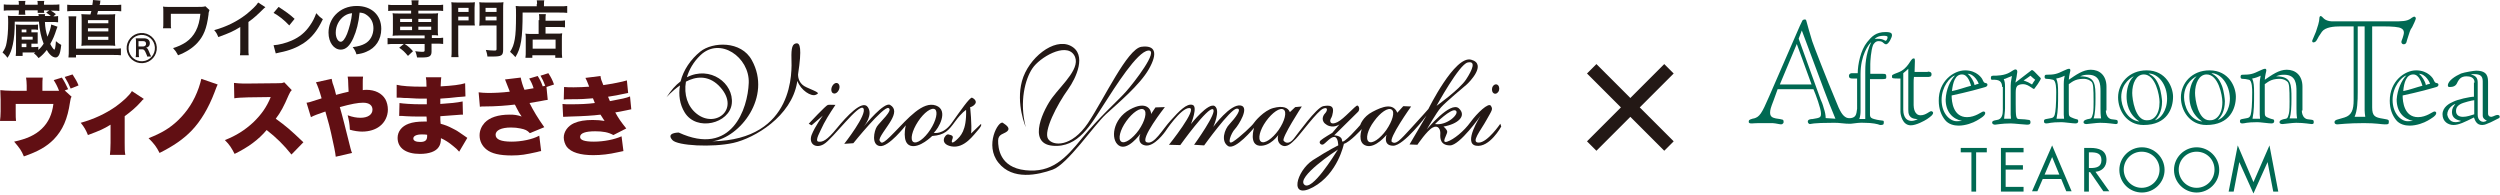 <?xml version="1.0" encoding="utf-8"?>
<!-- Generator: Adobe Illustrator 23.0.0, SVG Export Plug-In . SVG Version: 6.00 Build 0)  -->
<svg version="1.1" id="レイヤー_1" xmlns="http://www.w3.org/2000/svg" xmlns:xlink="http://www.w3.org/1999/xlink" x="0px"
	 y="0px" viewBox="0 0 796 62" width="796" height="62" style="enable-background:new 0 0 796 62;" xml:space="preserve">
<style type="text/css">
	.st0{fill:#231815;}
	.st1{fill:#610F13;}
	.st2{fill:none;stroke:#231815;stroke-width:0.614;}
	.st3{fill:#006952;}
</style>
<g>
	<g>
		<g>
			<path class="st0" d="M259.7,30.2c1.5-0.6,0.7-0.8-2.9-2.4c-2.3-1-2.7-2.9-2.7-4.1c1.3-8.5,0.6-10-0.5-9.9
				c-1.3,0.1-1.7,1.4-1.6,4.9c0.1,3.5,1.3,25.8-25.2,26.3c8.9-1.2,19-14.2,12.6-25.8c-3.4-6.3-12.5-5.9-16.4-2.8
				c-3.1,2.5-5.4,5.9-6.3,9.5c-1.6,1.2-3.1,2.9-4.5,5.1c0,0,1.7-2,4.3-3.8c-0.5,3-0.1,6,1.5,8.6c3.8,6.2,14.3,3.5,15-2.8
				c0.7-6.5-6.9-12.2-14.3-8.4c0.7-2.4,2.1-4.9,4.3-7c6.2-6,15.7,0.6,15.4,8.8c-0.3,8.2-5.4,23.6-22.3,15.8c0,0-4.2,0-2,2.4
				c1.6,1.8,12.7,2.4,19.4,0.9c6.7-1.5,18.5-8.4,20.3-19.3c0-0.1,0-0.2,0.1-0.4C255,28.8,258.3,30.8,259.7,30.2z M228.8,27.2
				c7.3,7.3-0.9,13.9-7,9c-2.9-2.3-4.1-6.1-3.4-10.2C221.4,24.4,225.3,23.8,228.8,27.2z"/>
			<path class="st0" d="M312.3,39.5l-3.1,3c0.3-2.5-0.3-8.4-0.3-8.4s0.7,0,1.5-0.9c0.8-0.9-0.2-1.8-0.9-2.1
				c-0.7-0.2-3.8,4.3-6.5,8.1c-2.7,3.8-5.7,3.1-5.7,3.1c1.5-1.3,4.9-7.2,0.7-8.7c-4.2-1.5-9,4.2-13.2,8.5c-4.2,4.4-4.2,3.4-4.7,2.7
				c-0.6-0.7,2.4-4.3,3.6-6.4c1.2-2.1,1.6-3.9-0.3-5c-1.9-1-7.8,6.2-8.3,6.8c0.3-0.4,2.9-3.7,1.2-6.1c-1.7-2.5-6.8,3-9.9,6.8
				c-3.1,3.8-4.5,4.4-5.8,4.2c-1.3-0.2,0.5-3.1,1.7-5.7c1.3-2.5,3.7-6,3.7-6s-1.9-0.1-2.4,0c-0.6,0.1-6.1,6-6.1,6l0.9,0.5l3.6-3.1
				c0,0-2.5,3.4-3.6,6.2c-1,2.9,1.4,4.4,3.9,2.9c2.8-1.6,11.3-13.3,12.6-11.4c1.3,1.9-6.1,11.3-6.1,11.3l2.9-0.2
				c0,0,9.6-11.9,11.2-11.2c1.6,0.7-2.8,4.5-3.7,5.9c-0.9,1.4-1.8,5.8,0.9,6.2c2.8,0.5,8.3-6.6,8.3-6.6s-1.4,5.6,1.5,6.5
				c2.9,0.9,6.9-3.1,6.9-3.1c4-0.3,5.2-1.7,7.3-4.6c2.1-2.9,3.5-3.7,3.5-3.7c0.2,6.6-1.8,8.4-3.1,9.6c-1.3,1.2-1.7,0.9-1.3-0.2
				c0.5-1.2-0.1-1.3-1.2-1.6c-1-0.3-3.2,3,0.9,3.8c4.2,0.8,7.2-3.8,8.6-5.3C312.9,39.7,312.3,39.5,312.3,39.5z M296.2,41.3
				c-1.9,2.9-4.3,4.6-5.4,3.9c-1.1-0.7-0.4-3.6,1.5-6.5c1.9-2.9,4.3-4.6,5.4-3.9C298.7,35.5,298.1,38.4,296.2,41.3z"/>
			<path class="st0" d="M265.3,29.7c0.6,0.3,1.4-0.2,1.8-1.1c0.4-0.9,0.2-1.8-0.4-2.1c-0.6-0.3-1.4,0.2-1.8,1.1
				C264.5,28.5,264.7,29.5,265.3,29.7z"/>
			<path class="st0" d="M365.8,22c2.9-5.1,2.1-7.7-2.4-7.1c-4.5,0.7-11.8,16.5-17,24.3c-5.2,7.7-11.2,7.4-12.7,5
				c-1.5-2.4,2.8-10.8,6.4-15.8c2.5-3.5,6.1-11.1,0.8-13.8c-5.3-2.7-13.5,3.9-15.5,11.2c-2,7.3,1.2,14.7,1.2,14.7
				c-2.1-8.1-0.2-15.3,2.1-18.7c2.3-3.5,10.5-8.3,13.2-4.4c2.7,3.9-3.6,9.3-6.8,13.6c-2.6,3.4-8.3,14.6,0,15.4
				c8.3,0.8,12.4-7.1,16.2-12.9c3.8-5.9,10.8-17.1,14.3-17.4c3.6-0.3-4.5,10.2-7.2,13.2c-2.7,3-8.3,7.9-13.8,14.6
				c-5.4,6.7-9.8,11.2-18.1,10.3c-8.3-0.9-8.7-7.2-8.7-9.4c0-2.2,1.9-2.1,2.9-3c1-0.9,0-1.8-1.4-2.7c-1.4-0.8-5.9,7.1-1.4,12.7
				c4.5,5.7,12.6,3.9,17.3,2.2c4.7-1.7,13.2-14.2,16.9-17.6C355.8,33,362.9,27.1,365.8,22z"/>
			<path class="st0" d="M477.7,39.4c0,0-4,5.9-6.8,6c-2.8,0.1,0.6-3.9,2.4-7.2c1.8-3.2,2.1-3.4,1.4-4.5c-0.7-1.2-4.4,2.3-6.5,5.2
				c-2.1,2.9-5.3,5.5-7.4,6.2c-2.1,0.7,0-2.3,0-3.1c0-0.8-1.2-1.7-1.2-1.7c4.6-0.8,7.5-3.4,4.9-5.8c-2.7-2.4-10.2,6.7-10.2,6.7
				s3-5.3,4.5-7c1.5-1.7,7.5-6.7,8.2-7.3c0.7-0.6,6.6-6.5,1.4-7.9c-5.2-1.4-13.6,15.7-13.6,15.7s-2.1,2.4-5.6,6.2
				c-3.5,3.8-4.7,5.2-6,4.3c-1.3-0.9,6.1-11.3,6.1-11.3l-2.5-0.1l-1.9,2.1c-1.3-3.2-4.7-2-7.9-0.3c-3.1,1.6-3.9,4.2-3.9,4.2
				s-5.8,6.7-5.8,5c0-1.7-2.5-1.7-2.5-1.7s7-6.9,7.6-7.5c0.6-0.6,0.4-1.8-0.2-2c-0.6-0.1-4.3,4.3-6.4,5.3c-2.1,1-2.4-0.1-2.2-0.8
				c0.2-0.7,0.5-0.5,0.8-2.4c0.3-2-0.9-2.3-3.1-1.9c-2.2,0.5-8.1,8.8-9.4,10.4c-1.3,1.6-2.5,1.5-3.2,0.6c-0.7-0.9,5.8-10.9,5.8-10.9
				l-2.1,0.2l-1.7,1.6c-0.6-1.5-2.3-2.1-5.3-1.3c-3,0.8-5.9,4.3-6.2,4.8c-0.3,0.6-4.4,4.5-6.6,5.9c-2.2,1.4-0.6-2.8,0.6-4
				c1.2-1.3,4.7-6.9,1.9-7.5c-3.3-0.7-8.8,6.8-8.8,6.8s2.4-5.2,0.5-6.6c-2-1.4-7.6,5.7-7.6,5.7s2.3-5.6,0.5-6.1
				c-1.8-0.6-4.3,2-6.9,4.9c-2.7,2.9-5.3,7.9-7.7,7c-2.4-0.8,5.8-11.2,5.8-11.2l-3,0.1l-1.4,2.1c0.1-1.3-1.4-4.4-6.8-1.4
				c-5.4,3-6.2,9.5-3.5,11.4c2.8,2,6.9-3.7,6.9-3.7s-1.4,3.1,1.5,3.7c2.9,0.6,6.4-4.4,6.4-4.4s5-7.6,7.7-7.5
				c2.8,0.1-6.5,11.7-6.5,11.7l3.6,0.1c0,0,8.8-12.3,10.4-11.4c1.6,0.8-6,11.3-6,11.3l3.2,0.2c0,0,8.2-11.4,10.3-11.7
				c2.1-0.2-0.5,3.1-2.2,4.9c-1.7,1.7-2.8,5.5-0.5,7c2.3,1.5,8.3-5.8,8.3-5.8s-1.7,5.3,1.7,5.7c3.5,0.3,6-3.4,6-3.4s-0.7,2.2,1,3.2
				c1.7,1,3.2-0.6,4.6-2c1.4-1.4,6.9-8.9,8.7-9.6c1.7-0.7,1.3,0.8,0.6,1.5c-0.7,0.7-1.5,2.5,0.6,3.7c2.1,1.2,4-0.2,4-0.2l-2.3,2.7
				c0,0-2.9,1.7-3.7,2.4c-0.8,0.7,0.1,1.6,0.8,1.3c0.7-0.3,2.4-2.5,3.6-2.4c1.2,0.1,1.2,2.7,1.2,2.7s-2.8,1.3-8.1,4.7
				c-5.3,3.5-7.7,12.8,0.1,8.6c7.9-4.3,9.8-13.8,9.8-13.8c1.9-0.5,5.7-4.7,5.7-4.7s-1.6,4.4,1.4,5.3c3,0.9,6.5-3.5,6.5-3.5
				s-1.3,3.5,2.1,3.5c3.4,0,10.6-9.6,10.6-9.6l-5.4,9.2l2.5,0.1c0,0,3.1-4.6,4.9-5.5c1.7-0.9,2.5,0.6,2.4,2c-0.1,1.4,0,3.7,3.1,3.7
				c3.1,0,9.7-9.4,9.7-9.4s-5.7,8.8-1.4,9.5c4.3,0.7,8-6.1,8-6.1L477.7,39.4z M467.3,19.9c2.7-0.6,1.6,2.2-0.5,5.4
				c-2.1,3.2-9.4,8.4-9.4,8.4S464.6,20.5,467.3,19.9z M362.6,41.4c-2,2.8-4.5,4.5-5.6,3.7c-1.1-0.8-0.4-3.7,1.6-6.5
				c2-2.8,4.5-4.5,5.6-3.7C365.3,35.6,364.6,38.5,362.6,41.4z M407.1,41.4c-2,2.8-4.5,4.5-5.6,3.7c-1.1-0.8-0.4-3.7,1.6-6.5
				c2-2.8,4.5-4.5,5.6-3.7C409.8,35.6,409.1,38.5,407.1,41.4z M426,47.6C426,47.6,426,47.6,426,47.6c-1.2,1.9-8.3,13.4-10.7,11.2
				C412.7,56.4,425.2,48.1,426,47.6c0.1-0.1,0.1-0.2,0.1-0.2L426,47.6z M441.4,41.4c-2,2.8-4.5,4.5-5.6,3.7
				c-1.1-0.8-0.4-3.7,1.7-6.5c2-2.8,4.5-4.5,5.6-3.7C444.2,35.6,443.4,38.5,441.4,41.4z M456.9,39.5c0,0,5.2-5.2,6.6-4.3
				C464.9,36.1,460.8,40.1,456.9,39.5z"/>
			<path class="st0" d="M475.8,29.8c0.6,0.2,1.3-0.3,1.5-1.1c0.2-0.8-0.1-1.6-0.7-1.8c-0.6-0.2-1.3,0.3-1.5,1.1
				C474.9,28.8,475.2,29.6,475.8,29.8z"/>
		</g>
		<g>
			<path class="st0" d="M12.2,15.9c0.7-0.6,1.2-1.2,1.7-2c-0.8-1.9-1.3-4.3-1.5-7H4.7c0,3-0.2,5.4-0.6,7.2c-0.4,1.8-0.8,3-1.7,4.3
				c-0.6-0.8-0.9-1.1-1.6-1.7c0.7-1,1.1-1.8,1.3-3.1c0.3-1.6,0.5-3.6,0.5-6.3c0-1,0-1.7-0.1-2.3c0.5,0.1,1.1,0.1,2,0.1h7.8
				c0-0.3,0-0.3-0.1-0.6h2.2c-0.1,0.2-0.1,0.3-0.1,0.6h1.9c-0.5-0.4-0.9-0.7-1.5-1.1l1-0.7h-1.7c0,0.3,0,0.5,0.1,0.8H12
				C12,3.8,12,3.7,12,3.3H8v0.4c0,0.5,0,0.6,0.1,1H5.9C6,4.3,6,4.1,6,3.7V3.3H3.4c-1,0-1.5,0-2.2,0.1V1.4c0.6,0.1,1.3,0.1,2.2,0.1H6
				V1.3c0-0.4,0-0.7-0.1-1h2.2C8,0.7,8,0.9,8,1.3v0.2h4V1.3c0-0.4,0-0.6-0.1-1h2.2c-0.1,0.3-0.1,0.6-0.1,1v0.2h2.7
				c0.9,0,1.6,0,2.2-0.1v2.1c-0.6-0.1-1.3-0.1-2.2-0.1h-0.5c0.5,0.3,1,0.6,1.6,1.1l-0.8,0.7c0.9,0,1.1,0,1.5-0.1v2
				c-0.5-0.1-1.2-0.1-2-0.1h-2.2c0.1,2,0.3,2.9,0.8,4.7c0.6-1.4,1.1-2.8,1.2-3.9l2,0.7c-0.1,0.2-0.1,0.3-0.4,1.1
				c-0.5,1.6-1,2.8-1.9,4.4c0.5,1,1.1,1.8,1.3,1.8c0.2,0,0.4-0.9,0.5-2.7c0.6,0.5,1.1,0.9,1.7,1.2c-0.2,1.8-0.4,2.6-0.7,3.2
				c-0.3,0.5-0.6,0.8-1.1,0.8c-0.6,0-1.3-0.4-1.9-1.1c-0.3-0.3-0.5-0.6-0.9-1.3c-0.8,1-1.4,1.7-2.6,2.6c-0.5-0.6-0.8-1-1.5-1.5
				c0.2-0.1,0.2-0.1,0.4-0.3c-0.3,0-0.5,0-0.7,0H7.2v1.1H5c0.1-0.7,0.1-1.2,0.1-2V9.4c0-0.8,0-1.1-0.1-1.6c0.5,0,0.8,0.1,1.8,0.1
				h3.5c0.9,0,1.3,0,1.8-0.1v1.7c-0.6-0.1-0.9-0.1-1.7-0.1H10v0.9h0.8c0.7,0,1.1,0,1.2,0c0,0.3,0,0.5,0,0.9V13c0,0.4,0,0.6,0,0.9
				c-0.4,0-0.5,0-1.2,0H10V15h0.5c0.9,0,1.3,0,1.7-0.1V15.9z M8.4,10.3V9.4H6.9v0.9H8.4z M10.4,12.6v-0.9H6.9v0.9H10.4z M6.9,13.9
				V15h1.5v-1.1H6.9z"/>
			<path class="st0" d="M29.4,1.6c0.1-0.7,0.2-1.2,0.2-1.6L32,0.2c-0.1,0.2-0.1,0.3-0.1,0.6c0,0.2,0,0.2-0.2,0.8h4.4
				c1.1,0,1.8,0,2.5-0.1v2.1c-0.6-0.1-1.2-0.1-2.5-0.1h-4.9c-0.1,0.4-0.1,0.6-0.3,1.1h3.5c1.2,0,1.7,0,2.3-0.1
				c-0.1,0.5-0.1,1.1-0.1,2.3v5.6c0,1.2,0,1.7,0.1,2.2c-0.6-0.1-1-0.1-2.3-0.1h-6.2c-1.2,0-1.7,0-2.3,0.1c0.1-0.5,0.1-1.2,0.1-2.2
				V6.8c0-1.2,0-1.7-0.1-2.3c0.6,0,1.1,0.1,2.4,0.1h0.5c0.1-0.3,0.2-0.7,0.3-1.1h-5.4c-0.9,0-1.6,0-2.3,0.1V1.5
				c0.7,0.1,1.3,0.1,2.4,0.1H29.4z M36.4,15.5c1,0,1.5,0,2.1-0.1v2.2c-0.7-0.1-1.3-0.1-2.3-0.1H24.2v0.8h-2.4
				c0.1-0.7,0.1-1.5,0.1-2.7V7.4c0-1.1,0-1.7-0.1-2.2h2.5c-0.1,0.6-0.1,1.3-0.1,2.1v8.2H36.4z M28,7.4h6.5v-1H28V7.4z M28,10h6.5V9
				H28V10z M28,12.7h6.5v-1H28V12.7z"/>
			<path class="st0" d="M66.7,3.2c-0.2,0.6-0.3,0.8-0.3,1.4c-0.6,4.6-1.6,6.9-3.6,9.1c-1.5,1.6-3.5,2.9-6.1,3.9
				c-0.6-1.1-0.8-1.4-1.6-2.3c1.7-0.5,2.7-1,4-1.8c2.8-1.9,4.3-4.8,4.7-9.1l-9.4,0v2.9c0,1.4,0,1.4,0.1,1.7l-2.6,0
				c0.1-0.5,0.1-0.8,0.1-1.7V3.7c0-0.8,0-1.1-0.1-1.6c0.5,0.1,1.2,0.1,1.6,0.1h9.5c1.3,0,1.7,0,2.4-0.2L66.7,3.2z"/>
			<path class="st0" d="M84.5,2.3C84.1,2.6,84,2.7,83.7,3c-1.5,1.5-2.9,2.8-4.6,4v8.4c0,1.1,0,1.7,0.1,2.2h-2.8
				c0.1-0.6,0.1-1,0.1-2.1V8.6c-2.3,1.4-3.4,1.9-7,3.2c-0.4-1-0.6-1.4-1.3-2.2c3.9-1.1,7.2-2.7,10.3-5.1c1.7-1.4,3.1-2.7,3.7-3.7
				L84.5,2.3z"/>
			<path class="st0" d="M87.1,14.4c1.7-0.1,4-0.7,5.8-1.5c2.5-1.1,4.3-2.6,5.8-4.8c0.9-1.3,1.4-2.3,2-3.9c0.8,0.9,1.1,1.2,2.1,1.9
				c-1.7,3.6-3.5,5.9-6.2,7.7c-2,1.3-4.4,2.3-7.5,2.9c-0.8,0.2-0.8,0.2-1.3,0.3L87.1,14.4z M88.7,2.2c2.3,1.5,3.6,2.4,5.1,3.8
				l-1.7,2.1c-1.6-1.7-3.2-3-5-4L88.7,2.2z"/>
			<path class="st0" d="M112.5,12.1c-1.1,2.5-2.4,3.7-4,3.7c-2.2,0-3.9-2.3-3.9-5.4c0-2.2,0.8-4.2,2.2-5.7c1.7-1.8,4-2.8,6.8-2.8
				c4.7,0,7.8,2.9,7.8,7.3c0,3.4-1.8,6.1-4.8,7.3c-0.9,0.4-1.7,0.6-3.1,0.8c-0.3-1-0.6-1.5-1.2-2.3c1.8-0.2,3-0.6,3.9-1.1
				c1.7-0.9,2.7-2.8,2.7-4.9c0-1.9-0.8-3.4-2.4-4.4c-0.6-0.4-1.1-0.5-2-0.6C114.2,7.2,113.5,9.9,112.5,12.1z M109.6,5.1
				c-1.7,1.2-2.7,3.2-2.7,5.3c0,1.6,0.7,2.9,1.6,2.9c0.6,0,1.3-0.8,2-2.5c0.7-1.8,1.4-4.4,1.6-6.6C111.2,4.3,110.5,4.5,109.6,5.1z"
				/>
			<path class="st0" d="M125.7,3.4c-0.9,0-1.5,0-2.1,0.1v-2c0.6,0.1,1.1,0.1,2.1,0.1h5.4c0-0.6,0-1-0.1-1.5h2.3
				c-0.1,0.5-0.1,0.9-0.1,1.5h5.8c1,0,1.5,0,2.1-0.1v2c-0.6-0.1-1.2-0.1-2.1-0.1h-5.8v0.9h4.4c1,0,1.3,0,1.9-0.1
				c-0.1,0.6-0.1,0.9-0.1,1.6v3.9c0,0.7,0,1,0.1,1.6c-0.6-0.1-0.9-0.1-2-0.1v0.9h1.5c1,0,1.5,0,2.1-0.1v2c-0.6-0.1-1.4-0.1-2.1-0.1
				h-1.6v2.6c0,0.7-0.2,1.1-0.6,1.4c-0.5,0.3-1.1,0.4-2.6,0.4c-0.3,0-0.7,0-1.4,0c-0.2-0.9-0.3-1.4-0.6-2c0.9,0.1,1.5,0.2,2.2,0.2
				c0.7,0,0.8-0.1,0.8-0.5v-2h-9.7c-0.7,0-1.5,0-2.1,0.1v-2c0.6,0.1,1.1,0.1,2.1,0.1h9.7v-0.9h-8.3c-0.9,0-1.3,0-1.9,0.1
				c0.1-0.6,0.1-0.9,0.1-1.6V5.8c0-0.6,0-1-0.1-1.6c0.5,0.1,0.9,0.1,1.9,0.1h4V3.4H125.7z M129.9,17.8c-1.1-1.3-1.6-1.8-2.8-2.6
				l1.6-1.3c1.3,0.8,2,1.5,2.8,2.4L129.9,17.8z M127.4,6v1h3.8V6H127.4z M127.4,8.5v1.1h3.8V8.5H127.4z M133.2,7h4.1V6h-4.1V7z
				 M133.2,9.5h4.1V8.5h-4.1V9.5z"/>
			<path class="st0" d="M145.9,15.8c0,1.2,0,1.9,0.1,2.4h-2.3c0.1-0.6,0.1-1.3,0.1-2.4V2.9c0-1,0-1.6-0.1-2.2c0.6,0.1,1,0.1,2,0.1
				h3.5c1,0,1.5,0,2-0.1c0,0.6-0.1,1.1-0.1,1.8v3.9c0,0.9,0,1.3,0.1,1.7c-0.5,0-1.1,0-1.8,0h-3.5V15.8z M145.9,3.8h3.3V2.5h-3.3V3.8
				z M145.9,6.5h3.3V5.3h-3.3V6.5z M160.2,15.8c0,1.9-0.5,2.2-3.4,2.2c-0.4,0-0.8,0-1.6,0c-0.1-0.9-0.3-1.5-0.5-2.1
				c1,0.1,1.8,0.2,2.7,0.2c0.6,0,0.7-0.1,0.7-0.5V8.1h-3.7c-0.7,0-1.4,0-1.8,0.1c0-0.5,0.1-0.9,0.1-1.8V2.5c0-0.7,0-1.2-0.1-1.8
				c0.6,0.1,1,0.1,2,0.1h3.7c1,0,1.5,0,2-0.1c-0.1,0.7-0.1,1.2-0.1,2.2V15.8z M154.6,3.8h3.5V2.5h-3.5V3.8z M154.6,6.5h3.5V5.3h-3.5
				V6.5z"/>
			<path class="st0" d="M171,1.3c0-0.5,0-0.8-0.1-1.2h2.4c-0.1,0.3-0.1,0.6-0.1,1.2V2h4.9c1.2,0,1.9,0,2.5-0.1v2.2
				C179.9,4,179,4,178,4h-11.6c0,8.3-0.5,11.3-2.3,14.2c-0.6-0.7-0.9-1-1.7-1.7c0.8-1.2,1.2-2.3,1.5-4c0.3-1.7,0.4-3.8,0.4-7.6
				c0-1.7,0-2.3-0.1-3c0.7,0.1,1.4,0.1,2.3,0.1h4.4V1.3z M171.7,6.4c0-1.1,0-1.5-0.1-1.9h2.2c-0.1,0.5-0.1,0.9-0.1,1.9v0.2h4.1
				c1,0,1.6,0,2.1-0.1v2.2c-0.6-0.1-1.2-0.1-2-0.1h-4.2v2.1h3.6c0.8,0,1.3,0,1.7-0.1c-0.1,0.6-0.1,1.1-0.1,2v3.2
				c0,1.2,0,1.9,0.1,2.6h-2.2v-0.8h-7.3v0.8h-2.2c0.1-0.6,0.1-1.3,0.1-2.4v-3.6c0-0.7,0-1.2-0.1-1.7c0.5,0.1,0.9,0.1,1.7,0.1h2.5
				V6.4z M169.6,15.5h7.3v-2.9h-7.3V15.5z"/>
		</g>
		<g>
			<path class="st1" d="M22.8,30.8c-0.3,0.4-0.3,0.6-0.5,1.7c-0.8,5.4-2.3,8.9-5.2,11.9c-2.3,2.3-4.9,3.8-9.5,5.4
				c-0.8-1.9-1.3-2.6-3.1-4.7c4.1-0.9,6.7-2.1,8.8-4.1c2.1-2,3.3-4.6,3.7-7.9h-12v2.5c0,1.3,0,2.2,0.1,2.9H0c0.1-1,0.2-1.7,0.2-3
				v-3.8c0-1.1-0.1-1.9-0.1-3c1.4,0.1,1.9,0.2,3.5,0.2h4.9v-1.7c0-1-0.1-1.7-0.2-2.5h5.3c-0.1,0.7-0.1,1.5-0.1,2.5v1.7h5.3
				c-0.4-1.1-1-2.3-1.7-3.4l2.6-0.8c0.8,1.2,1.3,2.2,2,3.7l-1.1,0.4L22.8,30.8z M23.1,23.7c0.9,1.4,1.5,2.4,1.9,3.5l-2.5,1
				c-0.5-1.2-1.1-2.4-1.9-3.7L23.1,23.7z"/>
			<path class="st1" d="M45.8,31.5c-0.4,0.3-0.4,0.3-1,1c-1.5,1.7-3.2,3.1-5.1,4.5v8.5c0,1.8,0,2.8,0.2,3.8h-4.9
				c0.1-1.1,0.2-1.8,0.2-3.8v-5.8c-2.3,1.4-3.2,1.8-7.2,3.3c-0.6-1.5-1.2-2.6-2.3-3.9c4.3-1.2,7.9-2.9,11.2-5.2
				c2.3-1.7,4.3-3.5,5.1-4.9L45.8,31.5z"/>
			<path class="st1" d="M69.3,26.9c-0.3,0.6-0.5,1.2-1,2.5c-1.9,5-4.4,9.2-7.3,12.2c-2.6,2.7-5.8,4.9-10.2,7.1c-1-2-1.7-2.9-3.5-4.7
				c4.1-1.6,6.8-3.2,9.4-5.7c2.9-2.8,5.1-6.1,6.6-10.4c0.4-1.2,0.6-1.9,0.8-2.8L69.3,26.9z"/>
			<path class="st1" d="M92.8,49.2c-2.4-3-4.8-5.4-7.9-7.8c-2.6,3.1-5.9,5.5-10.2,7.6c-1-1.9-1.5-2.8-3.1-4.4c3.6-1.4,6.4-3.2,9-5.6
				c2.6-2.5,4.3-4.9,5.6-8.1l-7.2,0.1c-2.4,0.1-3.3,0.1-4.4,0.3l-0.1-4.9c1.1,0.1,1.8,0.2,2.9,0.2c0.2,0,0.7,0,1.5,0l9.4-0.1
				c1.3,0,1.5,0,2.2-0.3l2.4,2.5c-0.4,0.4-0.6,0.7-1,1.6c-1.5,3.5-2.5,5.4-4.1,7.5c3.3,2.4,4.5,3.4,8.8,7.5L92.8,49.2z"/>
			<path class="st1" d="M105.6,25.1c0.2,0.9,0.2,1.2,0.6,2.2c0.4,1.2,0.4,1.3,0.8,2.9c2-0.5,2.5-0.7,4-1c0-0.6,0-0.6-0.1-1.9
				c0-1.8-0.1-2.1-0.2-2.9h4.9c-0.1,0.7-0.1,1-0.1,2.1c0,0.3,0,0.3,0,1.4v0.8c0.6-0.1,0.8-0.1,1.2-0.1c2.7,0,4.9,1.1,6,3
				c0.5,0.9,0.8,2.1,0.8,3.3c0,2.1-1,4.1-2.6,5.3c-1.4,1.1-3.4,1.7-5.6,1.7c-1.1,0-2.6-0.2-3.9-0.6c-0.1-2.1-0.3-2.9-0.7-4.6
				c1.6,0.6,2.9,0.8,4.1,0.8c2.3,0,3.8-1,3.8-2.6c0-1.4-1.1-2.2-3-2.2c-1.6,0-3.8,0.4-7.4,1.4c0.7,2.3,2,7.5,3.4,13.1
				c0.2,0.6,0.2,0.9,0.5,1.5l-5.2,1.2c-0.1-1.2-0.6-3.6-1.5-7.6c-0.2-1.1-0.8-3.3-1.8-6.8c-2.3,0.8-3.7,1.3-4.6,1.8l-1.4-4.6
				c0.8-0.1,0.8-0.1,3.9-1.1c0.4-0.1,0.6-0.2,0.9-0.3c-0.7-2.5-1.3-4.1-1.8-5.1L105.6,25.1z"/>
			<path class="st1" d="M126.3,27c1.6,0.4,4.5,0.6,8,0.6c0.3,0,0.7,0,1.5,0c0-1.8-0.1-2.3-0.2-3h4.9c-0.1,0.7-0.1,0.9-0.2,2.9
				c3.7-0.2,6.2-0.5,7.8-1l0.1,4.2c-0.8,0.1-1,0.1-2.4,0.2c-1.9,0.2-3.4,0.4-5.6,0.5c0,0.7,0,0.7,0,1.7c3.1-0.2,5.2-0.4,7.1-0.8
				l0.1,4.2c-0.6,0-0.6,0-1.8,0.1c-1.2,0.1-3.9,0.3-5.4,0.4c0,1.3,0,1.3,0.1,2.4c1.4,0.4,2.3,0.7,3.8,1.5c1.4,0.7,1.7,0.9,3.7,2.3
				c0.4,0.3,0.6,0.4,1,0.7l-2.6,4.4c-0.8-0.9-0.8-0.9-1.9-1.8c-1.3-1.1-2.7-2-3.9-2.5c0,1.2-0.2,2.1-0.7,2.8c-0.9,1.4-3,2.2-6,2.2
				c-4.5,0-7.1-1.9-7.1-5.1c0-2,1.3-3.7,3.5-4.5c1.3-0.5,3-0.7,4.9-0.7c0.4,0,0.4,0,0.9,0c0-0.9-0.1-1.5-0.1-1.6c-0.6,0-1.7,0-2.1,0
				c-1.6,0-2.9,0-4.4-0.1c-1.2-0.1-1.4-0.1-2.2-0.1l0.1-4.1c1.2,0.2,4,0.4,6.8,0.4c0.6,0,1,0,1.9,0c0-0.2,0-0.3,0-0.4
				c0-0.1,0-0.1,0-0.7c0-0.4,0-0.4,0-0.7c-0.6,0-0.9,0-1.2,0c-1.5,0-2,0-5.1-0.2c-1,0-1,0-2.1-0.1c-0.4,0-0.7,0-0.7,0
				c-0.1,0-0.3,0-0.5,0L126.3,27z M134.3,42.8c-1.7,0-2.7,0.5-2.7,1.3c0,0.7,0.8,1.1,2.2,1.1c1.5,0,2.2-0.5,2.2-1.8
				c0-0.2,0-0.5,0-0.5C135.3,42.8,134.9,42.8,134.3,42.8z"/>
			<path class="st1" d="M171.2,24.2c0.6,0.9,1.2,2.1,1.6,3.3c0.4-0.1,0.4-0.1,0.8-0.2c-0.5-1.3-0.9-2.2-1.5-3.2l2.5-0.8
				c0.9,1.4,1.3,2.2,1.8,3.6l-2.4,0.8l0.4,4.1c-0.8,0.1-0.8,0.1-2.3,0.4c-1.2,0.2-2.3,0.4-3.5,0.6c1.2,2.4,2.7,4.9,4.7,7.7l-4.6,1.9
				c-0.8-0.9-1.5-1.2-3-1.5c-0.9-0.2-1.9-0.3-3-0.3c-3.1,0-4.9,0.9-4.9,2.3c0,1.5,1.7,2.2,5.1,2.2c3.1,0,6.6-0.7,8.8-1.9l0.6,4.9
				c-0.5,0.1-0.7,0.1-1.3,0.3c-3.6,0.8-5.2,1.1-8.1,1.1c-3.8,0-6.4-0.6-8-1.9c-1.4-1.1-2.2-2.7-2.2-4.5c0-1.5,0.6-2.9,1.6-4
				c1.6-1.7,4.3-2.6,8-2.6c1.5,0,2.3,0.1,3.8,0.6c-0.6-0.8-1-1.5-1.7-2.9c-0.2-0.5-0.3-0.6-0.5-0.9c-2.4,0.3-5.9,0.6-9.7,0.6
				c-0.8,0-0.9,0-1.4,0.1l-0.4-4.6c1,0.1,1.7,0.2,3,0.2c2.1,0,4.3-0.1,6.9-0.4c-0.1-0.4-0.1-0.4-0.4-1.1c-0.5-1.2-0.8-2-1.1-2.8
				l5-0.6c0.2,1.1,0.6,2.5,1.2,3.9c1.2-0.2,1.6-0.3,2.9-0.5c-0.4-1.3-0.8-2.1-1.4-3.1L171.2,24.2z"/>
			<path class="st1" d="M179.6,27.7c1,0.1,1.9,0.1,3.1,0.1c1.6,0,3.7-0.1,4.9-0.2c-0.6-1.5-0.9-2.3-1.2-2.8l4.8-0.6
				c0.1,0.9,0.3,1.5,0.9,2.9c2.7-0.4,5.9-1,7.5-1.5l0.4,4c-0.5,0.1-0.5,0.1-2,0.4c-1.6,0.3-1.6,0.4-4.4,0.8c0.2,0.5,0.5,1.2,0.6,1.4
				c3.8-0.7,5.2-1,6.4-1.5l0.4,4.1c-0.6,0.1-0.6,0.1-3.4,0.7c0,0-1.3,0.2-1.7,0.3c1.1,2,1.9,3.1,3.5,5.1l-4.1,2.1
				c-1.6-0.9-3.4-1.2-5.8-1.2c-3.1,0-4.8,0.6-4.8,1.8c0,1,1.4,1.5,4.4,1.5c3.2,0,6.6-0.7,8.8-1.7l0.6,4.7c-0.6,0.1-0.6,0.1-1.9,0.4
				c-2.6,0.6-5.2,0.9-7.7,0.9c-4.2,0-7-0.9-8.4-2.6c-0.6-0.8-1-2-1-3c0-1.9,1.3-3.7,3.3-4.6c1.6-0.7,3.5-1,5.9-1
				c1.5,0,2.6,0.1,3.8,0.3c-0.3-0.4-0.7-1.1-1.3-2c-2.3,0.3-5.5,0.5-9.5,0.6c-1.7,0.1-1.7,0.1-2.4,0.1l-0.2-4.1
				c0.8,0.1,1.3,0.1,2.8,0.1c2.7,0,5.3-0.1,7.5-0.4c-0.1-0.2-0.3-0.7-0.6-1.5c-2.4,0.2-3.7,0.3-7.2,0.3c-1.2,0-1.4,0-2.1,0.1
				L179.6,27.7z"/>
		</g>
		
			<ellipse transform="matrix(0.998 -7.065347e-02 7.065347e-02 0.998 -0.965 3.227)" class="st2" cx="45.1" cy="15.3" rx="4.5" ry="4.5"/>
		<g>
			<path class="st0" d="M46.9,18.2c0-0.2-0.1-0.6-0.4-1.2c-0.4-1-0.7-1.3-1.2-1.3h-1.1v1.5c0,0.4,0,0.7,0.1,1h-1.1
				c0-0.3,0.1-0.5,0.1-1v-4c0-0.4,0-0.6-0.1-1c0.3,0,0.5,0,0.9,0h1.8c1.1,0,1.8,0.6,1.8,1.5c0,0.5-0.1,0.8-0.4,1.1
				c-0.2,0.2-0.4,0.3-0.8,0.4c0.5,0.1,0.6,0.4,1.3,2.1c0.1,0.1,0.2,0.5,0.3,0.7H46.9z M45.6,14.8c0.3,0,0.5-0.1,0.7-0.3
				c0.2-0.2,0.2-0.4,0.2-0.6c0-0.5-0.3-0.8-0.9-0.8h-1.5v1.7H45.6z"/>
		</g>
	</g>
	<g>
		<path class="st0" d="M529.9,48l-10.8-10.8L508.3,48l-3-3l10.8-10.8l-10.8-10.8l3-3l10.8,10.8l10.8-10.8l3,3l-10.8,10.8l10.8,10.8
			L529.9,48z"/>
	</g>
	<g>
		<g>
			<path class="st3" d="M613.8,22.8c0.5,0,1.2,0.1,1.2,0.8c0,0.9-0.5,0.9-1.6,0.9h-4c-0.1,0.6-0.1,1.3-0.1,1.9v7.1
				c0,0.9,0.3,3.2,2.2,3.2c1.7,0,2.8-1.3,3.4-1.3c0.2,0,0.6,0.2,0.6,0.5c0,0.6-0.6,1.1-1.9,2c-0.9,0.6-3.5,2-5.2,2
				c-2.7,0-3.3-3.4-3.3-4.3l0-10.6c-2.7,0-2.7,0-2.7-0.7c0-0.4,0-0.5,1.9-1.2c3.5-1.3,3.9-4.5,5-4.5c0.3,0,0.4,0,0.4,0.9
				c0,0.7-0.1,2.9-0.1,3.4H613.8z M607.6,21.9c-0.5,0.5-1,0.9-1.6,1.4v11.6c0,0.8,0.1,3.6,2.7,3.6c0.7,0,1.7-0.4,1.9-0.6
				c-3,0-3-1.9-3-3V21.9z"/>
			<path class="st3" d="M625.7,22.4c3.8,0,5.4,2.6,5.5,2.9c0.1,0.3,0.4,0.8,0.5,0.9c0.4,0.4,1.1,0.1,1.1,0.8c0,0.2-0.1,0.4-0.4,0.6
				c-0.1,0.1-1.7,0.5-4.2,1.2c-2.2,0.6-4.6,1.1-6.8,1.6c0,2,0.5,6.9,4.9,6.9c2.7,0,4.7-1.8,5.2-1.8c0.4,0,0.6,0.2,0.6,0.5
				c0,0.9-1.7,1.8-2.7,2.4c-1.2,0.7-3.5,1.6-5.8,1.6c-1.4,0-3.2-0.4-4.3-1.8c-1.2-1.5-2-3.5-2-6.1C617.2,25.8,622.1,22.4,625.7,22.4
				z M621.5,29c2.1-0.4,4.1-1.2,6.1-1.7c-0.2-0.5-0.9-3.6-2.9-3.6C622.5,23.7,621.8,26.3,621.5,29z M622.5,24
				c-1.6,0.5-4.3,3.6-4.3,7.8c0,4.4,2.7,6.8,4.8,6.8c0.8,0,1.4-0.1,1.7-0.1c-3-0.6-5.2-2.9-5.2-6.8C619.6,28.5,621,25.5,622.5,24z
				 M630,26.7c0-0.4-1.4-3.2-3.5-3.2c1,0.8,2,2.4,2.2,3.6C629.1,26.9,629.7,26.7,630,26.7z"/>
			<path class="st3" d="M637.5,27.7c-0.1-1.8-0.9-2.4-3.1-2.3c-0.4,0-0.5-0.1-0.5-0.5c0-0.4,0-0.8,0.7-0.8c1.2,0,3.6,0,5.4-1.1
				c0.7-0.4,1.3-0.9,1.7-0.9c0.5,0,0.6,0.4,0.6,0.8c0,0.4-0.4,2.7-0.6,3.4l5.2-4l0.1,0c0.3,0,0.8,0.5,2.8,2.6c0,0.4-0.4,0.9-1,1.9
				c-0.3,0.5-0.8,1-1.1,1.5h-0.2c0,0-0.3-0.1-0.5-0.3c-1.1-0.7-1.7-1.2-3-1.2c-0.7,0-1.6,0.3-1.8,0.7c-0.3,0.4-0.4,1-0.4,2.1
				c0,1.2,0,2.4,0,3.5c0,3.9,0.1,4.8,1,4.8c1,0,3,0.2,3.3,0.3c0.4,0.1,0.4,0.5,0.4,0.8c0,0.5-0.3,0.7-1.1,0.7
				c-0.7,0-4.2-0.4-5.2-0.4c-2.8,0-4.6,0.4-5,0.4c-0.5,0-0.9-0.3-0.9-0.6c0-0.6,0.4-0.7,1.5-0.9c1.7-0.2,1.9-1.9,1.9-3.2V27.7z
				 M638.4,34.5c0,1-0.2,2.2-0.3,3.3h2.2c0-0.4-0.1-0.9-0.1-1.3v-9.2c0-1.3,0.4-2.9,0.4-3.1c-0.4,0.1-1.9,0.8-2.2,0.9
				c0,0-0.3,0-0.4,0.1c0.3,0.7,0.4,1.3,0.4,2.6V34.5z M644.3,25.6c1.4,0.5,1.5,0.6,2.7,1.3c0.2-0.4,0.7-1.1,1-1.5
				c-0.3-0.2-1.3-1.1-1.5-1.3C646.1,24.4,644.6,25.5,644.3,25.6z"/>
			<path class="st3" d="M670.5,35.2c0,0.9,0.3,1.9,1,2.4c0.4,0.4,1.1,0.4,1.9,0.5c0.7,0.1,0.9,0.1,0.9,0.8c0,0.5-0.2,0.6-0.7,0.6
				c-0.5,0-2.3-0.4-4.9-0.4c-1.2,0-3.9,0.4-4.3,0.4c-0.5,0-1-0.1-1-0.6c0-0.6,0.8-0.9,2-1.1c0.7-0.1,0.8-1,1-1.7
				c0.2-0.6,0.2-3.1,0.2-3.7c0-4.4-0.1-5.9-0.7-6.4c-0.5-0.4-1.1-0.9-2.6-0.9c-2.8,0-3.9,1.3-4.6,1.7v8.6c0,1.6,0,1.7,1.6,2.3
				c0.5,0.2,1,0.3,1.1,0.3c0.3,0.2,0.3,0.3,0.3,0.6c0,0.6-0.5,0.7-0.9,0.7c-0.8,0-3.6-0.4-4.4-0.4c-3.6,0-4,0.4-4.8,0.4
				c-0.6,0-0.8-0.2-0.8-0.7c0-0.4,0.1-0.6,0.7-0.7l1.6-0.3c0.6-0.1,0.9-0.4,1.1-1c0.3-1,0.5-3.2,0.5-7.2c0-1,0-3.7-1-4
				c-0.7-0.2-1.5-0.3-2.1-0.3c-0.4,0-0.6-0.2-0.6-0.6c0-0.4,0.1-0.7,0.5-0.7c2.8,0,3.5-0.3,5.6-1.3c0.9-0.4,1.3-0.6,1.7-0.6
				c0.2,0,0.4,0.1,0.4,0.5c0,0.4-0.4,1.4-0.5,3c2.2-1.5,4.5-3.2,7-3.2c2.8,0,5,1.8,5,5.4V35.2z M657.2,37.8c0-0.4-0.1-0.9-0.1-1.3
				v-9.8c0-1.3,0.2-2,0.3-2.6c-0.8,0.4-1.9,0.8-2.7,0.9c0.5,1.2,0.6,2.2,0.6,4.7c0,3.5,0,5.4-0.5,8.1H657.2z M669,37.8
				c-0.2-1.3-0.2-2.3-0.2-3.2v-5.5c0-2.2-0.1-5.3-3.9-5.3c-1.1,0-1.6,0.1-2.6,0.5c4.9,0,4.9,2.5,4.9,7.1c0,2.6-0.1,4.9-0.6,6.3H669z
				"/>
			<path class="st3" d="M691.9,30.8c0,3.6-1.8,9-9.4,9c-5.4,0-8.1-4.7-8.1-8.8c0-4.5,3.5-8.6,9.1-8.6
				C689.7,22.4,691.9,27.8,691.9,30.8z M687.6,32.5c0-2.2-1.3-8.8-5-8.8c-2.4,0-3.7,2.8-3.7,5.9c0,1.9,0.9,8.7,4.6,8.7
				C685.7,38.4,687.6,36.6,687.6,32.5z M681.2,38.7c-3.6-2.4-4.1-5.9-4.1-8c0-1.9,0.5-4.8,2.3-6.4c-0.4,0.1-4,2-4,6.6
				C675.4,33.8,677.1,38.2,681.2,38.7z M684.1,23.4c1.6,0.9,2.5,1.7,3.4,4.1c0.6,1.6,0.9,4.3,0.9,4.8c0,3.3-1.3,5.1-2.3,6
				c1.7-0.4,3.9-2.9,3.9-6.9C690,26.8,687.1,23.4,684.1,23.4z"/>
			<path class="st3" d="M711.9,30.8c0,3.6-1.8,9-9.4,9c-5.4,0-8.1-4.7-8.1-8.8c0-4.5,3.5-8.6,9.1-8.6
				C709.7,22.4,711.9,27.7,711.9,30.8z M707.6,32.5c0-2.2-1.3-8.8-5-8.8c-2.4,0-3.7,2.8-3.7,5.9c0,1.9,0.9,8.7,4.6,8.7
				C705.6,38.4,707.6,36.6,707.6,32.5z M701.2,38.7c-3.6-2.4-4.1-5.9-4.1-8c0-1.9,0.5-4.8,2.3-6.4c-0.4,0.1-4,2-4,6.6
				C695.4,33.8,697.1,38.2,701.2,38.7z M704.1,23.3c1.6,0.9,2.5,1.8,3.4,4.1c0.6,1.6,0.9,4.3,0.9,4.8c0,3.3-1.3,5.1-2.3,6
				c1.7-0.4,3.9-2.9,3.9-6.9C709.9,26.8,707.1,23.3,704.1,23.3z"/>
			<path class="st3" d="M732.9,35.2c0,0.9,0.3,1.9,1,2.4c0.4,0.4,1.1,0.4,1.9,0.5c0.7,0.1,0.9,0.1,0.9,0.8c0,0.5-0.2,0.6-0.7,0.6
				c-0.5,0-2.3-0.4-4.9-0.4c-1.2,0-3.9,0.4-4.3,0.4c-0.5,0-1-0.1-1-0.6c0-0.6,0.8-0.9,2-1.1c0.7-0.1,0.8-1,1-1.7
				c0.2-0.6,0.2-3.1,0.2-3.7c0-4.4-0.1-5.9-0.7-6.4c-0.5-0.4-1.1-0.9-2.6-0.9c-2.8,0-3.9,1.3-4.6,1.7v8.6c0,1.6,0,1.7,1.6,2.3
				c0.5,0.2,1,0.3,1.1,0.3c0.3,0.2,0.3,0.3,0.3,0.6c0,0.6-0.5,0.7-0.9,0.7c-0.8,0-3.6-0.4-4.4-0.4c-3.6,0-4,0.4-4.8,0.4
				c-0.6,0-0.8-0.2-0.8-0.7c0-0.4,0.1-0.6,0.7-0.7l1.6-0.3c0.6-0.1,0.9-0.4,1.1-1c0.3-1,0.5-3.2,0.5-7.2c0-1,0-3.7-1-4
				c-0.7-0.2-1.5-0.3-2.1-0.3c-0.4,0-0.6-0.2-0.6-0.6c0-0.4,0.1-0.7,0.5-0.7c2.8,0,3.5-0.3,5.6-1.3c0.9-0.4,1.3-0.6,1.7-0.6
				c0.2,0,0.4,0.1,0.4,0.5c0,0.4-0.4,1.4-0.5,3c2.2-1.5,4.5-3.2,7-3.2c2.8,0,5,1.8,5,5.4V35.2z M719.6,37.8c0-0.4-0.1-0.9-0.1-1.3
				v-9.8c0-1.3,0.2-2,0.3-2.6c-0.8,0.4-1.9,0.8-2.7,0.9c0.5,1.2,0.6,2.2,0.6,4.7c0,3.5,0,5.4-0.5,8.1H719.6z M731.4,37.8
				c-0.2-1.3-0.2-2.3-0.2-3.2v-5.5c0-2.2-0.1-5.3-3.9-5.3c-1.1,0-1.6,0.1-2.6,0.5c4.9,0,4.9,2.5,4.9,7.1c0,2.6-0.1,4.9-0.6,6.3
				H731.4z"/>
			<path class="st3" d="M769.3,22.4c3.8,0,5.4,2.6,5.5,2.9c0.1,0.3,0.4,0.8,0.5,0.9c0.4,0.4,1.1,0.1,1.1,0.8c0,0.2-0.1,0.4-0.4,0.6
				c-0.1,0.1-1.7,0.5-4.2,1.2c-2.2,0.6-4.6,1.1-6.8,1.6c0,2,0.5,6.9,4.9,6.9c2.7,0,4.7-1.8,5.2-1.8c0.4,0,0.6,0.2,0.6,0.5
				c0,0.9-1.7,1.8-2.7,2.4c-1.2,0.7-3.5,1.6-5.8,1.6c-1.4,0-3.2-0.4-4.3-1.8c-1.2-1.5-2-3.5-2-6.1C760.9,25.8,765.7,22.4,769.3,22.4
				z M765.2,29c2.1-0.4,4.1-1.2,6.1-1.7c-0.2-0.5-0.9-3.6-2.9-3.6C766.2,23.7,765.4,26.3,765.2,29z M766.2,24
				c-1.6,0.5-4.4,3.6-4.4,7.8c0,4.4,2.7,6.8,4.8,6.8c0.8,0,1.4-0.1,1.7-0.1c-3-0.6-5.2-2.9-5.2-6.8C763.3,28.5,764.7,25.5,766.2,24z
				 M773.7,26.7c0-0.4-1.4-3.2-3.5-3.2c1,0.8,2,2.4,2.2,3.6C772.7,26.9,773.4,26.7,773.7,26.7z"/>
			<path class="st3" d="M787.9,26.3c0-1.8-1.6-2-2.6-2c-1.9,0-2.4,1.2-2.7,1.6c-0.3,0.4-0.4,1.8-2.5,1.8c-0.4,0-0.7,0-0.7-0.5
				c0-1.5,2.4-3,4.2-3.8c1.1-0.4,4.2-0.9,4.8-0.9c3.8,0,3.8,2.2,3.8,4v9.7c0,0.4,0.2,1,1.1,1c0.2,0,0.9-0.3,1.1-0.4
				c0.2-0.1,0.6-0.2,0.8-0.2c0.4,0,0.7,0.2,0.7,0.5c0,0.2,0,0.5-0.4,0.6c-0.5,0.2-2.6,1.4-3.1,1.5c-0.6,0.2-1.1,0.6-2.1,0.6
				c-1.7,0-2.2-1.3-2.6-2.4c-2.8,1.4-4.8,2.4-6.5,2.4c-1.6,0-3.5-1-3.5-3.4c0-2.3,2.2-3.5,3.4-4c1.3-0.7,5.3-1.6,6.6-1.6V26.3z
				 M787.8,31.9c-0.4,0-3.5,0.7-4.5,1.3c-1.3,0.8-1.3,1.6-1.3,2.2c0,1.2,0.9,1.8,2.2,1.8c1.3,0,2.6-0.5,3.6-0.8V31.9z M790.5,25.9
				c0-1.7-0.8-2.3-2.7-2.3c-0.4,0-0.8,0-1.1,0.1c1.7,0.4,2.2,1.2,2.2,2.6l0,10.3c0,1.8,1.3,2.2,1.8,2.2c0.3,0,0.9-0.2,1.1-0.4
				c-0.7-0.3-1.3-0.8-1.3-1.6V25.9z M781.8,38.9c0,0,0.4,0,0.9-0.1c0.2,0,0.7-0.2,0.9-0.3c-1.4-0.3-2.9-0.9-2.9-2.8
				c0-1.1,0.4-1.7,1.1-2.6c-0.5,0.1-2.6,1.3-2.6,3.4C779.3,37,779.8,38.9,781.8,38.9z"/>
			<path class="st3" d="M766.8,11.5c-0.3,1-0.6,1.8-0.6,2c-0.2,0.4-0.4,0.6-0.9,0.6c-0.5,0-0.7-0.5-0.7-0.7c0-0.1,0-0.2,0.1-0.5
				c0.1-0.3,0.2-0.5,0.3-0.8c0.2-0.6,0.4-1.3,0.4-1.7c0-0.7-0.3-1.1-0.9-1.4c-0.7-0.4-2.6-0.6-5.9-0.6h-3.3v25.8
				c0,2.8,0.9,3.2,3.5,3.6c0.9,0.2,1.4,0.2,1.6,0.4c0.2,0.1,0.2,0.2,0.2,0.4c0,0.1,0,0.2,0,0.3c0,0.7-0.3,0.7-1.3,0.7
				c-1,0-2.7-0.4-6.6-0.4c-5.2,0-8,0.4-8.5,0.4c-0.5,0-0.9-0.2-0.9-0.7c0-0.5,0.5-0.7,0.8-0.8l2.4-0.7c2.3-0.7,2.9-2.5,2.9-5.5V8.4
				h-4.1c-2.1,0-4.9,0.2-6,1.7c-0.3,0.5-0.7,1-1,1.5c-0.3,0.6-0.6,1.1-0.8,1.4c-0.2,0.3-0.6,0.5-0.9,0.5c-0.3,0-0.4-0.2-0.4-0.5
				c0-0.1,0.2-0.5,0.4-1c0.2-0.5,0.5-1.2,0.8-1.9c0.5-1.5,1.1-3.2,1.1-4.4c0-0.3,0.2-0.6,0.4-0.6c0.1,0,0.2,0.1,0.4,0.2
				c0.2,0.2,0.3,0.3,0.5,0.5c0.4,0.4,0.9,0.7,1.8,0.9c0.3,0.1,0.9,0.1,2.2,0.1c1.2,0,2.9,0,5.4,0h12.5c3.1,0,4.6,0,5.9-0.9
				c0.2-0.2,0.4-0.3,0.6-0.4c0.2-0.1,0.3-0.2,0.5-0.2c0.2,0,0.5,0.2,0.5,0.6c0,0.3-0.8,2-1.2,2.8C767.4,9.4,767.1,10.6,766.8,11.5z
				 M753,8.4h-2.3v21c0,2.7-0.1,5.8-1,7.8h3.4c-0.1-0.7-0.2-1.5-0.2-2.1V8.4z"/>
			<path class="st3" d="M593.9,37.8v-15c0-1.5,0-5.4,1.9-9.4c-0.9,0.8-3.4,4.2-3.4,10.2v11.7c0,0.9-0.1,1.8-0.4,2.6H593.9z
				 M599.8,11.4c-0.6,0-1.9,0-2.9,1c2.6-0.3,3.2,0.6,3.5,0.6c0.2,0,0.6-0.6,0.6-1.1C601.1,11.4,600.2,11.4,599.8,11.4z M573.7,9.7
				l-1,2.6c0,0.1,0.1,0.3,0.1,0.3l6.9,19.1c0.3,0.6,0.7,1.6,1,2.8c0.4,1.1,0.6,2.3,0.6,3.1l3.1,0.2c-1.4-3.3-2.5-6.2-3.6-9.1
				L573.7,9.7z M566.7,26.9h10.1L572.1,14L566.7,26.9z M591.4,24.9 M593.6,39.1c-1.3-0.1-2.8,0.1-4.3,0.3c-1.8,0.1-3.8-0.4-5.6-0.3
				c-6.8,0-7,0.4-7.4,0.4c-0.3,0-0.7-0.3-0.7-0.8c0-0.7,1-0.8,1.5-0.8c2.5-0.4,2.7-0.5,2.7-1.8c0-1.5-1.7-6.1-2.4-7.7h-11.4
				l-1.3,3.6c-0.9,2.3-1.1,3-1.1,3.9c0,1.4,1,1.6,1.8,1.8c0.4,0.1,0.8,0.1,1.3,0.2c0.4,0.1,0.8,0.2,0.9,0.2c0.3,0.2,0.3,0.4,0.3,0.7
				c0,0.4-0.1,0.4-0.4,0.7c-0.1,0-0.3,0.1-0.4,0.1c-0.2,0-0.7-0.1-1.8-0.3c-0.4-0.1-1-0.1-1.9-0.1c-0.9,0-2,0-3.5,0
				c-1.2,0-1.7,0.1-2.1,0.1c-0.4,0-1,0-1-0.5c0-0.4,0.1-0.6,0.4-0.7c0.2-0.1,0.3-0.2,0.5-0.2c0.3-0.1,0.5-0.2,0.8-0.2
				c1.7-0.5,2.4-1.4,4.8-7L573,8.4c0.6-1.3,0.8-1.7,0.9-1.9c0.2-0.2,0.4-0.3,0.7-0.3c0.4,0,0.4,0.1,0.5,0.3c0.1,0.5,1.6,5.7,1.9,6.6
				c0.3,1,4.8,12.6,7.4,18.7c1.5,3.9,2.3,5,3.4,5.6c0.8,0.4,2.3,0.3,2.9-0.5c0.4-0.5,0.5-1.5,0.6-2.3l0-0.8V25H590
				c-0.7,0-1.3,0-1.3-0.9c0-0.5,0.5-0.8,0.9-0.8h1.9c0-2.7,0.9-7.3,3-9.9c1.4-1.7,2.7-3.2,5.9-3.2c2,0,2,0.6,2,1.1
				c0,0.5-1,2.8-1.9,2.8c-0.4,0-0.6-0.3-0.9-0.5c-0.3-0.3-0.7-0.5-1.5-0.5c-1,0-1.5,0.9-1.7,1.2c-0.7,1.7-0.9,5.3-0.9,6.1v3.1h3.5
				c1.4,0,1.6,0,1.6,1c0,0.6-0.1,0.7-1.6,0.7h-3.6v11.3c0,1,0.6,1.2,1.3,1.4c1.3,0.4,2.3,0.4,2.7,0.5c0.4,0,0.4,0.2,0.4,0.6
				c0,0.7-0.2,0.8-1.2,0.8C597.9,39.5,596.2,39.1,593.6,39.1z"/>
		</g>
		<path class="st3" d="M629.2,61h-1.5V48.5h-3.4v-1.4h8.3v1.4h-3.4V61z"/>
		<path class="st3" d="M637.1,47.1h7.2v1.4h-5.7v4.1h5.5v1.4h-5.5v5.5h5.7V61h-7.2V47.1z"/>
		<path class="st3" d="M650.4,57l-1.7,3.9H647l6.4-14.6l6.2,14.6h-1.7l-1.6-3.9H650.4z M653.4,50l-2.4,5.6h4.7L653.4,50z"/>
		<path class="st3" d="M665.1,61h-1.5V47.1h2c2.6,0,5.1,0.7,5.1,3.8c0,2.1-1.3,3.6-3.5,3.8l4.4,6.2h-1.9l-4.2-6.1h-0.4V61z
			 M665.1,53.5h0.5c1.8,0,3.5-0.3,3.5-2.5c0-2.3-1.7-2.5-3.5-2.5h-0.5V53.5z"/>
		<path class="st3" d="M689.2,54.1c0,4-3.3,7.2-7.2,7.2c-4,0-7.2-3.2-7.2-7.2c0-4,3.3-7.2,7.2-7.2C685.9,46.9,689.2,50.1,689.2,54.1
			z M676.2,54c0,3.1,2.5,5.8,5.7,5.8c3.2,0,5.7-2.6,5.7-5.8c0-3.2-2.5-5.7-5.7-5.7C678.7,48.3,676.2,50.9,676.2,54z"/>
		<path class="st3" d="M706.6,54.1c0,4-3.3,7.2-7.2,7.2s-7.2-3.2-7.2-7.2c0-4,3.3-7.2,7.2-7.2S706.6,50.1,706.6,54.1z M693.7,54
			c0,3.1,2.5,5.8,5.7,5.8c3.2,0,5.7-2.6,5.7-5.8c0-3.2-2.5-5.7-5.7-5.7C696.2,48.3,693.7,50.9,693.7,54z"/>
		<path class="st3" d="M712.5,46.3l5,11.7l5.1-11.7l2.8,14.7h-1.6l-1.8-9.4h0l-4.5,10l-4.5-10h0l-1.8,9.4h-1.6L712.5,46.3z"/>
	</g>
</g>
</svg>
